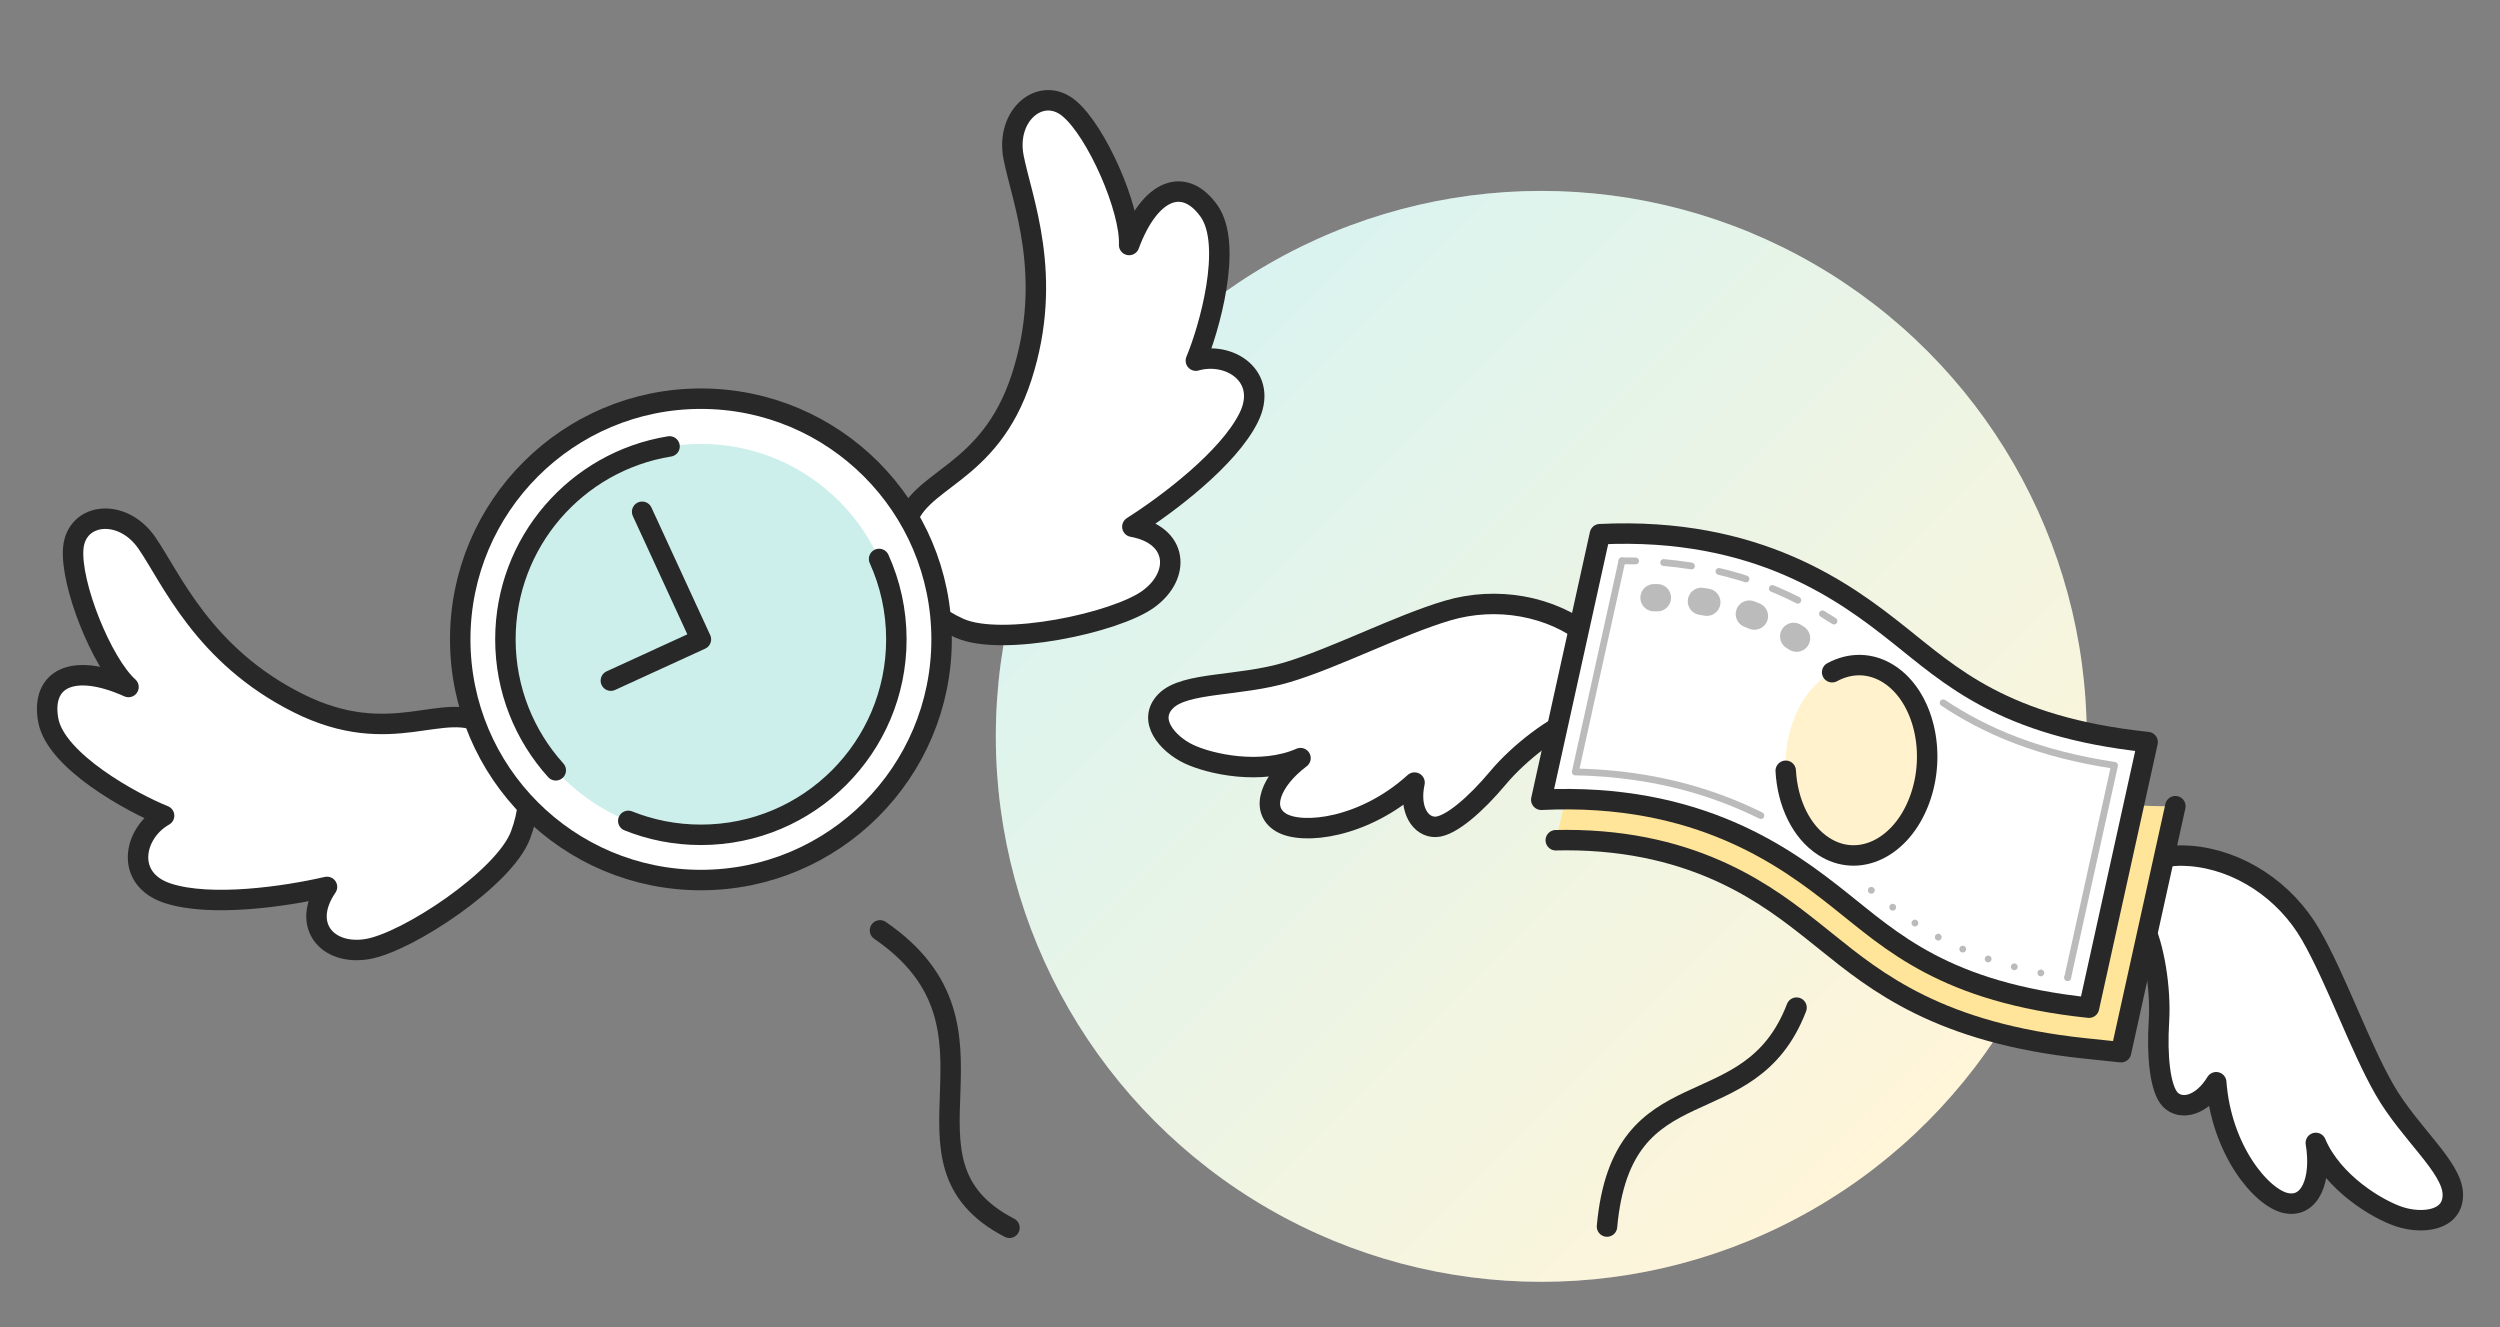 <?xml version="1.0" encoding="UTF-8"?>
<svg id="_レイヤー_1" data-name="レイヤー 1" xmlns="http://www.w3.org/2000/svg" xmlns:xlink="http://www.w3.org/1999/xlink" viewBox="0 0 550 292">
  <rect x="0" y="0" width="550" height="292" fill="#808080" stroke="none"/>
  <defs>
    <style>
      .cls-1 {
        stroke-dasharray: 0 0 1.21 9.72;
      }

      .cls-1, .cls-2, .cls-3, .cls-4, .cls-5, .cls-6, .cls-7 {
        stroke-linecap: round;
        stroke-linejoin: round;
      }

      .cls-1, .cls-8, .cls-3, .cls-4, .cls-5, .cls-6, .cls-7 {
        fill: none;
      }

      .cls-1, .cls-3, .cls-5, .cls-6, .cls-7 {
        stroke: #bbb;
      }

      .cls-1, .cls-6 {
        stroke-width: 6px;
      }

      .cls-2, .cls-4 {
        stroke: #282828;
        stroke-width: 4.5px;
      }

      .cls-2, .cls-9 {
        fill: #fff;
      }

      .cls-8, .cls-10, .cls-11, .cls-12, .cls-9, .cls-13 {
        stroke-width: 0px;
      }

      .cls-10, .cls-12 {
        fill: #ffbe00;
      }

      .cls-10, .cls-13 {
        opacity: .2;
      }

      .cls-3 {
        stroke-dasharray: 0 6;
      }

      .cls-3, .cls-5, .cls-7 {
        stroke-width: 1.5px;
      }

      .cls-11 {
        fill: url(#_名称未設定グラデーション_22);
        opacity: .15;
      }

      .cls-14 {
        clip-path: url(#clippath);
      }

      .cls-12 {
        opacity: .4;
      }

      .cls-5 {
        stroke-dasharray: 0 0 6.17 6.17;
      }

      .cls-13 {
        fill: #00af9b;
      }
    </style>
    <clipPath id="clippath">
      <rect class="cls-8" width="550" height="292"/>
    </clipPath>
    <linearGradient id="_名称未設定グラデーション_22" data-name="名称未設定グラデーション 22" x1="254.23" y1="77.15" x2="423.93" y2="246.85" gradientUnits="userSpaceOnUse">
      <stop offset="0" stop-color="#00af9b"/>
      <stop offset="1" stop-color="#ffbe00"/>
    </linearGradient>
  </defs>
  <g class="cls-14">
    <g>
      <g>
        <circle class="cls-9" cx="339.08" cy="162" r="120"/>
        <circle class="cls-11" cx="339.08" cy="162" r="120"/>
      </g>
      <g>
        <g>
          <path class="cls-2" d="M481.84,188.3c10.79.87,20.93,7.64,26.53,17.36s10.74,24.53,16.24,34.1c5.5,9.57,14.85,16.95,15.01,22.92s-6.79,6.61-11.69,5.02-14.75-7.51-18.45-16.26c1.35,8.1-1.25,14.38-6.61,13.23-5.36-1.16-14.19-11.67-15.3-26.58-3.21,5.27-7.75,6.19-10.07,3.86-2.32-2.33-3-9.8-2.53-17.21.46-7.41-1.16-16.98-3.53-21.38-2.36-4.4-4.51-16.25,10.4-15.05Z"/>
          <path class="cls-2" d="M349.61,140c-8.43-6.79-20.44-8.86-31.2-5.66-10.75,3.2-24.67,10.41-35.25,13.57-10.58,3.16-22.44,2.08-26.66,6.3-4.22,4.22.38,9.47,5.03,11.68,4.65,2.21,15.87,4.71,24.58.9-6.56,4.95-8.99,11.29-4.31,14.14,4.68,2.85,18.33,1.29,29.4-8.76-1.3,6.03,1.36,9.83,4.65,9.74,3.29-.09,8.92-5.05,13.68-10.75,4.77-5.7,12.53-11.52,17.27-13.09,4.74-1.57,14.45-8.69,2.81-18.07Z"/>
          <path class="cls-9" d="M478.58,177.36l-11.95,54.12-8-.84c-31.91-3.36-45.76-14.53-56.89-23.5-.9-.73-1.79-1.44-2.67-2.14-9.53-7.55-25.48-20.18-54.51-20.18-.76,0-1.52,0-2.29.03l13.74-57.73s76.85,39.83,90.34,45.34c13.49,5.51,32.23,4.92,32.23,4.92Z"/>
          <path class="cls-12" d="M478.58,177.36l-11.95,54.12-8-.84c-31.91-3.36-45.76-14.53-56.89-23.5-.9-.73-1.79-1.44-2.67-2.14-9.53-7.55-25.48-20.18-54.51-20.18-.76,0-1.52,0-2.29.03l13.74-57.73s76.85,39.83,90.34,45.34c13.49,5.51,32.23,4.92,32.23,4.92Z"/>
          <path class="cls-4" d="M478.58,177.36l-11.95,54.12-8-.84c-31.91-3.36-45.76-14.53-56.89-23.5-.9-.73-1.79-1.44-2.67-2.14-9.53-7.55-25.48-20.18-54.51-20.18-.76,0-1.52,0-2.29.03"/>
          <g>
            <path class="cls-2" d="M472.48,163.26c-31.79-3.35-43.47-14.68-54.92-23.75-11.45-9.07-30.79-23.68-65.58-21.99l-12.9,58.43c34.79-1.69,54.13,12.92,65.58,21.99,11.45,9.07,23.13,20.41,54.92,23.75l12.9-58.43Z"/>
            <path class="cls-3" d="M454.9,215.06c-7.47-1.08-14.02-2.71-19.91-4.95h0c-10.67-4.05-17.36-9.44-23.82-14.66"/>
            <path class="cls-7" d="M427.49,154.62c4.47,2.96,9.67,5.83,16.13,8.28,6.48,2.46,13.59,4.27,21.58,5.48l-10.31,46.68"/>
            <g>
              <path class="cls-7" d="M356.83,123.38c1.01,0,2.01,0,3,.03"/>
              <path class="cls-5" d="M366,123.76c7.79.69,15.14,2.35,21.98,4.94,3.77,1.43,7.2,3.08,10.29,4.8"/>
              <path class="cls-7" d="M400.94,135.04c.88.53,1.73,1.06,2.54,1.59"/>
            </g>
            <g>
              <path class="cls-6" d="M363.88,131.5c.25,0,.5,0,.75,0"/>
              <path class="cls-1" d="M374.31,132.29c3.67.59,7.18,1.52,10.51,2.79,2,.76,3.86,1.61,5.58,2.5"/>
              <path class="cls-6" d="M394.61,140c.21.13.42.27.63.4"/>
            </g>
            <path class="cls-7" d="M387.4,179.43c-2.51-1.24-5.19-2.43-8.07-3.52-10.08-3.83-21.07-5.86-32.76-6.08l10.26-46.44"/>
            <path class="cls-10" d="M422.22,176.19c-3.97,10.46-13.38,14.95-21.01,10.02-7.63-4.93-10.6-17.4-6.63-27.86,3.97-10.46,13.38-14.95,21.01-10.02,7.63,4.93,10.6,17.4,6.63,27.86Z"/>
            <path class="cls-4" d="M403.07,147.89c3.96-2.15,8.49-2.17,12.52.43,7.63,4.93,10.6,17.4,6.63,27.86-3.97,10.46-13.38,14.95-21.01,10.02-4.98-3.21-7.97-9.64-8.35-16.63"/>
          </g>
          <path class="cls-4" d="M395.24,221.68c-10.36,27.03-38.41,11.83-41.7,48.16"/>
        </g>
        <g>
          <path class="cls-2" d="M199.2,115.88c2.28-10.75,18.4-10.75,25.57-32.96s0-39.04-1.79-48.36,6.09-15.76,12.18-10.75c6.09,5.01,13.61,22.21,13.25,30.09,4.66-12.54,12.18-15.04,17.55-7.52,5.37,7.52,0,26.15-2.87,32.96,7.52-2.15,16.07,3.58,11.62,12.54-4.45,8.96-17.71,18.99-25.59,24,10.03,1.79,10.75,10.62,3.58,15.88-7.16,5.26-32.3,10.62-41.62,6.45-9.31-4.17-14.18-11.58-11.89-22.33Z"/>
          <path class="cls-2" d="M106.95,159.55c-9.26-5.91-20.57,5.58-41.42-4.9-20.85-10.47-27.83-27.39-33.21-35.2s-15.5-6.72-16.2,1.14,6.28,25.28,12.15,30.55c-12.2-5.48-19.27-1.87-17.67,7.23s18.64,18.34,25.5,21.08c-6.81,3.85-8.72,13.96.79,17.07s25.95.7,35.05-1.4c-5.76,8.4.03,15.11,8.8,13.69,8.77-1.42,30.23-15.57,33.79-25.13s1.69-18.23-7.57-24.14Z"/>
          <circle class="cls-2" cx="154.2" cy="140.66" r="52.95"/>
          <circle class="cls-13" cx="154.2" cy="140.66" r="43"/>
          <path class="cls-4" d="M193.4,122.97c2.44,5.4,3.8,11.39,3.8,17.69,0,23.75-19.25,43-43,43-5.65,0-11.04-1.09-15.98-3.07"/>
          <path class="cls-4" d="M122.27,169.47c-6.88-7.62-11.08-17.73-11.08-28.81,0-21.4,15.64-39.15,36.11-42.45"/>
          <polyline class="cls-4" points="141.27 112.59 154.2 140.66 134.39 149.74"/>
          <path class="cls-4" d="M193.6,204.68c31.7,21.71,0,50.73,28.48,65.43"/>
        </g>
      </g>
    </g>
  </g>
</svg>
